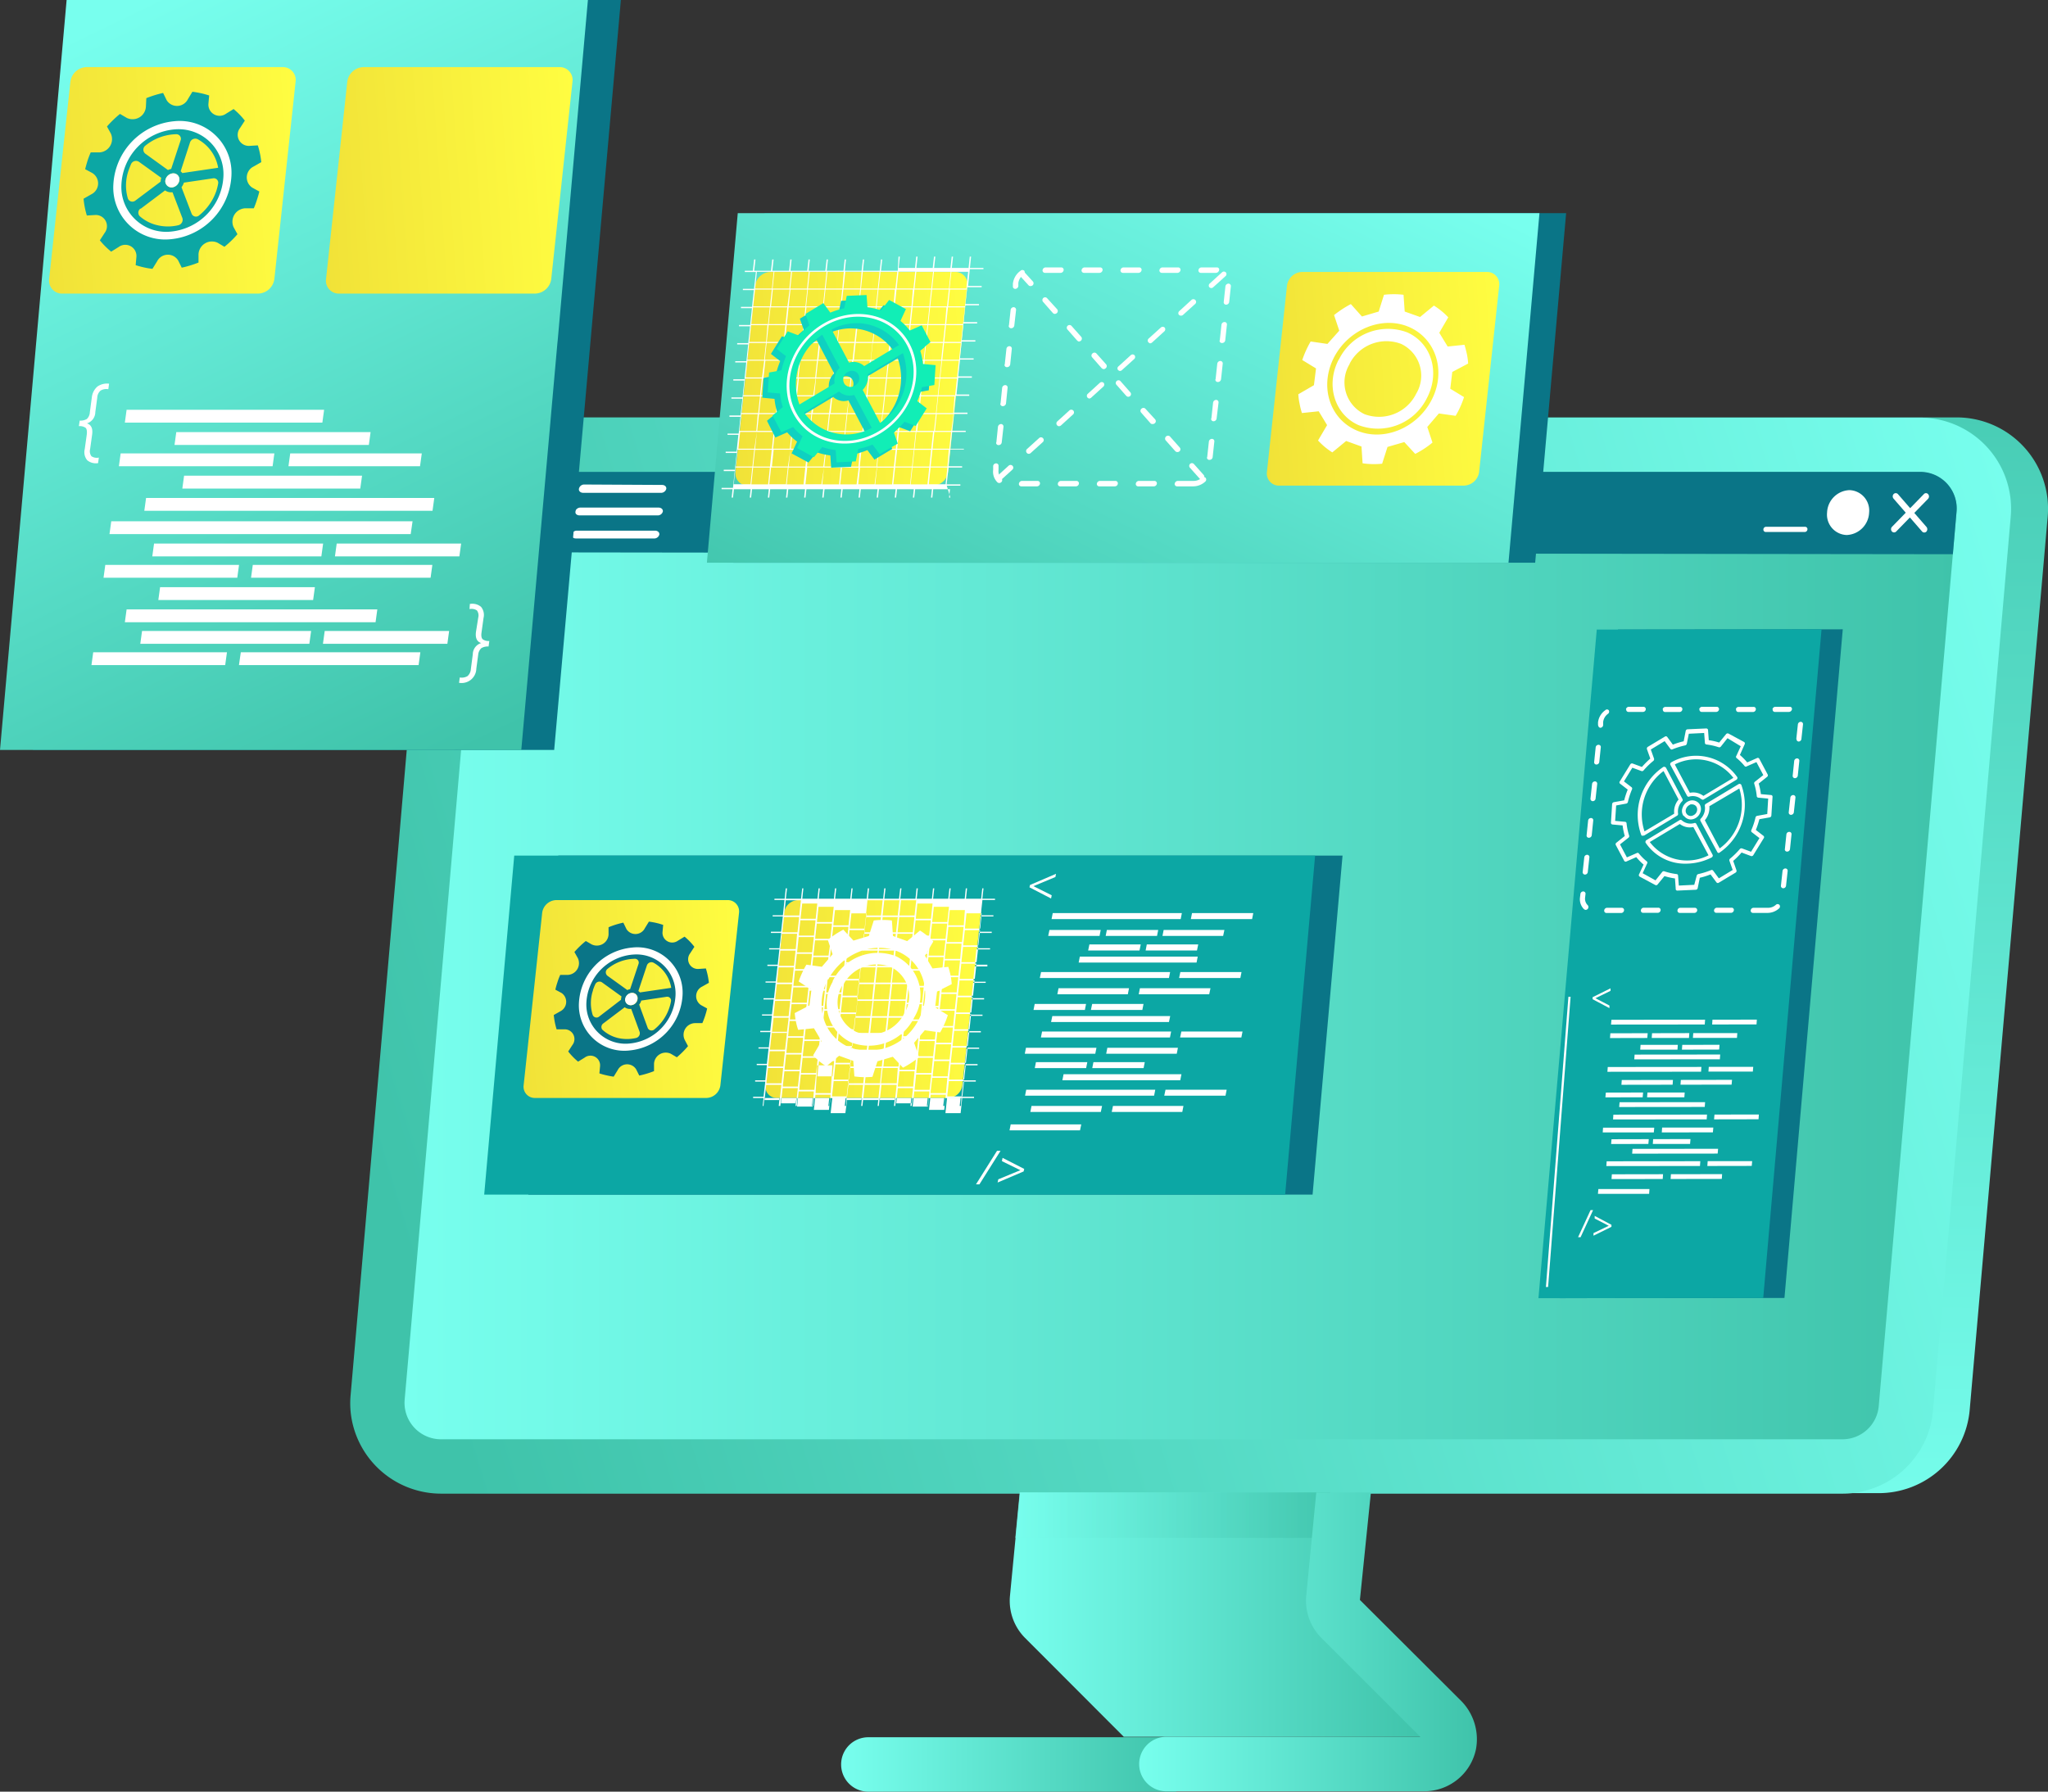 <svg xmlns="http://www.w3.org/2000/svg" xmlns:xlink="http://www.w3.org/1999/xlink" viewBox="0 0 244.09 213.59"><rect x="0" y="0" width="244.09" height="213.59" fill="#333333" stroke="none"/><defs><style>.cls-1{fill:url(#Neues_Verlaufsfeld_2);}.cls-2{fill:url(#Neues_Verlaufsfeld_2-2);}.cls-3{fill:url(#Neues_Verlaufsfeld_2-3);}.cls-4{fill:url(#Neues_Verlaufsfeld_2-4);}.cls-5{fill:url(#Neues_Verlaufsfeld_2-5);}.cls-6{opacity:0.72;fill:url(#Neues_Verlaufsfeld_2-6);}.cls-7{fill:url(#Neues_Verlaufsfeld_2-7);}.cls-8{fill:#0a7587;}.cls-9{fill:#fff;}.cls-10{fill:#0ca7a4;}.cls-11{fill:url(#ŃŚÁŻž_ŪŪŻť_ūŗšŤŚŪÚ_5);}.cls-12{fill:url(#ŃŚÁŻž_ŪŪŻť_ūŗšŤŚŪÚ_5-2);}.cls-13{fill:url(#Neues_Verlaufsfeld_2-8);}.cls-14{fill:url(#ŃŚÁŻž_ŪŪŻť_ūŗšŤŚŪÚ_5-3);}.cls-15{fill:url(#ŃŚÁŻž_ŪŪŻť_ūŗšŤŚŪÚ_5-4);}.cls-16{fill:url(#Neues_Verlaufsfeld_2-9);}.cls-17{fill:url(#ŃŚÁŻž_ŪŪŻť_ūŗšŤŚŪÚ_5-5);}.cls-18{fill:url(#ŃŚÁŻž_ŪŪŻť_ūŗšŤŚŪÚ_5-6);}.cls-19{fill:#0fd1c1;}.cls-20{fill:#11eeb6;}</style><linearGradient id="Neues_Verlaufsfeld_2" x1="144.61" y1="185.54" x2="145.74" y2="21.21" gradientUnits="userSpaceOnUse"><stop offset="0" stop-color="#78ffee"></stop><stop offset="1" stop-color="#3fc3aa"></stop></linearGradient><linearGradient id="Neues_Verlaufsfeld_2-2" x1="249.99" y1="80.55" x2="45.57" y2="142.95" xlink:href="#Neues_Verlaufsfeld_2"></linearGradient><linearGradient id="Neues_Verlaufsfeld_2-3" x1="48.19" y1="113.91" x2="233.21" y2="113.91" xlink:href="#Neues_Verlaufsfeld_2"></linearGradient><linearGradient id="Neues_Verlaufsfeld_2-4" x1="100.25" y1="210.34" x2="140.19" y2="210.34" xlink:href="#Neues_Verlaufsfeld_2"></linearGradient><linearGradient id="Neues_Verlaufsfeld_2-5" x1="120.31" y1="192.51" x2="169.8" y2="192.51" xlink:href="#Neues_Verlaufsfeld_2"></linearGradient><linearGradient id="Neues_Verlaufsfeld_2-6" x1="121.01" y1="180.63" x2="158.56" y2="180.63" xlink:href="#Neues_Verlaufsfeld_2"></linearGradient><linearGradient id="Neues_Verlaufsfeld_2-7" x1="135.6" y1="195.75" x2="176.04" y2="195.75" xlink:href="#Neues_Verlaufsfeld_2"></linearGradient><linearGradient id="&#x143;&#x15A;&#xC1;&#x17B;&#x17E;_&#x16A;&#x16A;&#x17B;&#x165;_&#x16B;&#x157;&#x161;&#x164;&#x15A;&#x16A;&#xDA;_5" x1="25.25" y1="119.1" x2="52.4" y2="119.1" gradientTransform="matrix(1, 0, 0.07, 1, 28.09, 0)" gradientUnits="userSpaceOnUse"><stop offset="0" stop-color="#f1e238"></stop><stop offset="1" stop-color="#fffd41"></stop></linearGradient><linearGradient id="&#x143;&#x15A;&#xC1;&#x17B;&#x17E;_&#x16A;&#x16A;&#x17B;&#x165;_&#x16B;&#x157;&#x161;&#x164;&#x15A;&#x16A;&#xDA;_5-2" x1="54.08" y1="119.1" x2="81.23" y2="119.1" xlink:href="#&#x143;&#x15A;&#xC1;&#x17B;&#x17E;_&#x16A;&#x16A;&#x17B;&#x165;_&#x16B;&#x157;&#x161;&#x164;&#x15A;&#x16A;&#xDA;_5"></linearGradient><linearGradient id="Neues_Verlaufsfeld_2-8" x1="14.18" y1="1.6" x2="56.53" y2="89.13" xlink:href="#Neues_Verlaufsfeld_2"></linearGradient><linearGradient id="&#x143;&#x15A;&#xC1;&#x17B;&#x17E;_&#x16A;&#x16A;&#x17B;&#x165;_&#x16B;&#x157;&#x161;&#x164;&#x15A;&#x16A;&#xDA;_5-3" x1="-24.58" y1="21.5" x2="6.49" y2="21.5" xlink:href="#&#x143;&#x15A;&#xC1;&#x17B;&#x17E;_&#x16A;&#x16A;&#x17B;&#x165;_&#x16B;&#x157;&#x161;&#x164;&#x15A;&#x16A;&#xDA;_5"></linearGradient><linearGradient id="&#x143;&#x15A;&#xC1;&#x17B;&#x17E;_&#x16A;&#x16A;&#x17B;&#x165;_&#x16B;&#x157;&#x161;&#x164;&#x15A;&#x16A;&#xDA;_5-4" x1="8.41" y1="21.5" x2="39.49" y2="21.5" xlink:href="#&#x143;&#x15A;&#xC1;&#x17B;&#x17E;_&#x16A;&#x16A;&#x17B;&#x165;_&#x16B;&#x157;&#x161;&#x164;&#x15A;&#x16A;&#xDA;_5"></linearGradient><linearGradient id="Neues_Verlaufsfeld_2-9" x1="150.43" y1="11.97" x2="113.72" y2="87.92" xlink:href="#Neues_Verlaufsfeld_2"></linearGradient><linearGradient id="&#x143;&#x15A;&#xC1;&#x17B;&#x17E;_&#x16A;&#x16A;&#x17B;&#x165;_&#x16B;&#x157;&#x161;&#x164;&#x15A;&#x16A;&#xDA;_5-5" x1="118.93" y1="45.15" x2="148.25" y2="45.15" xlink:href="#&#x143;&#x15A;&#xC1;&#x17B;&#x17E;_&#x16A;&#x16A;&#x17B;&#x165;_&#x16B;&#x157;&#x161;&#x164;&#x15A;&#x16A;&#xDA;_5"></linearGradient><linearGradient id="&#x143;&#x15A;&#xC1;&#x17B;&#x17E;_&#x16A;&#x16A;&#x17B;&#x165;_&#x16B;&#x157;&#x161;&#x164;&#x15A;&#x16A;&#xDA;_5-6" x1="55.58" y1="45.15" x2="84.89" y2="45.15" xlink:href="#&#x143;&#x15A;&#xC1;&#x17B;&#x17E;_&#x16A;&#x16A;&#x17B;&#x165;_&#x16B;&#x157;&#x161;&#x164;&#x15A;&#x16A;&#xDA;_5"></linearGradient></defs><g id="Ebene_2" data-name="Ebene 2"><g id="Ebene_2-2" data-name="Ebene 2"><path class="cls-1" d="M244.05,61.62,242.62,78l-2.79,32-5.08,58.16A10.88,10.88,0,0,1,223.91,178H56.71a10.89,10.89,0,0,1-10.56-11.82l9.3-106.48a10.87,10.87,0,0,1,10.84-9.94H233.21A10.89,10.89,0,0,1,244.05,61.62Z"></path><path class="cls-2" d="M239.65,61.57,235,115.24l-.75,8.6-.44,5-.74,8.6-2.69,30.74a10.73,10.73,0,0,1-1.64,4.85h0l-.31.45a10.81,10.81,0,0,1-8.85,4.58h-167a10.84,10.84,0,0,1-10.62-8.64,10.49,10.49,0,0,1-.17-3.13l4.91-56.35.15-1.79.45-5.11L50,71.77l1-12.08a10.86,10.86,0,0,1,10.81-9.9H229.13A10.86,10.86,0,0,1,239.65,61.57Z"></path><path class="cls-3" d="M233.19,61l-.44,5.07-8,92-.83,9.51a4.34,4.34,0,0,1-4.35,4h-167a4.35,4.35,0,0,1-4.34-4.73l.77-8.76,8-92.22.49-5.58a4.34,4.34,0,0,1,4.35-4h167A4.35,4.35,0,0,1,233.19,61Z"></path><path class="cls-4" d="M100.25,210.34a3.24,3.24,0,0,0,3.24,3.25h36.7V207.1h-36.7A3.24,3.24,0,0,0,100.25,210.34Z"></path><path class="cls-5" d="M158.56,177.92h-37l-1.19,12.35a6.28,6.28,0,0,0,1.81,5l11.76,11.78H169.8L158.09,193Z"></path><polygon class="cls-6" points="121.01 183.33 158.39 183.33 158.56 177.92 121.53 177.92 121.01 183.33"></polygon><path class="cls-7" d="M162.08,190.73l1.31-12.81h-6.51l-1.2,12.35a6.29,6.29,0,0,0,1.82,5l11.78,11.78H138.84a3.25,3.25,0,0,0,0,6.49h30.91a6.29,6.29,0,0,0,6.16-5,6.51,6.51,0,0,0-1.9-5.91Z"></path><path class="cls-8" d="M233.19,61l-.44,5.07L57,65.84l.49-5.59a4.33,4.33,0,0,1,4.35-4h167A4.35,4.35,0,0,1,233.19,61Z"></path><path class="cls-9" d="M226.2,58.9l3.4,3.91a.43.43,0,0,1,0,.56.35.35,0,0,1-.51,0l-3.4-3.92a.41.41,0,0,1,0-.55A.35.35,0,0,1,226.2,58.9Z"></path><path class="cls-9" d="M229.29,58.91a.33.33,0,0,1,.51,0,.41.41,0,0,1,0,.55L226,63.36a.35.35,0,0,1-.51,0,.41.41,0,0,1,0-.55Z"></path><path class="cls-9" d="M210.48,62.8h4.66a.28.28,0,0,1,.28.31.33.33,0,0,1-.31.31h-4.67a.28.28,0,0,1-.27-.31A.32.32,0,0,1,210.48,62.8Z"></path><path class="cls-9" d="M220.42,58.43a2.78,2.78,0,0,0-2.66,2.67,2.43,2.43,0,0,0,2.34,2.68,2.79,2.79,0,0,0,2.67-2.68A2.43,2.43,0,0,0,220.42,58.43Zm0,.61a2.14,2.14,0,0,0-2.06,2.06,1.88,1.88,0,0,0,1.82,2.07,2.15,2.15,0,0,0,2.06-2.07A1.87,1.87,0,0,0,220.38,59Z"></path><path class="cls-9" d="M68.78,63.26l9.29,0c.32,0,.55.21.51.47a.62.62,0,0,1-.65.46h-9.3c-.32,0-.55-.21-.51-.48A.66.66,0,0,1,68.78,63.26Z"></path><path class="cls-9" d="M69.22,60.51l9.27,0c.32,0,.55.21.51.47a.62.62,0,0,1-.65.46l-9.28,0c-.32,0-.55-.22-.51-.48A.65.65,0,0,1,69.22,60.51Z"></path><path class="cls-9" d="M69.66,57.76l9.25.05c.32,0,.54.21.5.47a.64.64,0,0,1-.65.47l-9.25,0c-.33,0-.56-.22-.51-.48A.64.64,0,0,1,69.66,57.76Z"></path><polygon class="cls-8" points="156.44 142.41 62.97 142.41 66.54 102 160.01 102 156.44 142.41"></polygon><polygon class="cls-10" points="153.17 142.41 57.71 142.41 61.29 102 156.74 102 153.17 142.41"></polygon><polygon class="cls-9" points="140.72 109.57 125.33 109.57 125.47 108.85 140.86 108.85 140.72 109.57"></polygon><polygon class="cls-9" points="131.05 111.57 124.93 111.57 125.08 110.86 131.19 110.86 131.05 111.57"></polygon><polygon class="cls-9" points="137.9 111.57 131.78 111.57 131.92 110.86 138.04 110.86 137.9 111.57"></polygon><polygon class="cls-9" points="135.81 113.31 129.69 113.31 129.84 112.59 135.96 112.59 135.81 113.31"></polygon><polygon class="cls-9" points="142.61 114.75 128.56 114.75 128.7 114.04 142.75 114.04 142.61 114.75"></polygon><polygon class="cls-9" points="142.66 113.31 136.54 113.31 136.68 112.59 142.81 112.59 142.66 113.31"></polygon><polygon class="cls-9" points="145.78 111.57 138.55 111.57 138.69 110.86 145.93 110.86 145.78 111.57"></polygon><polygon class="cls-9" points="149.23 109.57 141.93 109.57 142.07 108.85 149.37 108.85 149.23 109.57"></polygon><polygon class="cls-9" points="139.32 116.59 123.93 116.59 124.08 115.88 139.46 115.88 139.32 116.59"></polygon><polygon class="cls-9" points="134.42 118.53 126.02 118.53 126.16 117.81 134.56 117.81 134.42 118.53"></polygon><polygon class="cls-9" points="144.12 118.53 135.72 118.53 135.86 117.81 144.27 117.81 144.12 118.53"></polygon><polygon class="cls-9" points="147.83 116.59 140.53 116.59 140.68 115.88 147.97 115.88 147.83 116.59"></polygon><polygon class="cls-9" points="129.3 120.4 123.18 120.4 123.32 119.68 129.44 119.68 129.3 120.4"></polygon><polygon class="cls-9" points="139.32 121.84 125.27 121.84 125.42 121.13 139.47 121.13 139.32 121.84"></polygon><polygon class="cls-9" points="136.15 120.4 130.02 120.4 130.17 119.68 136.29 119.68 136.15 120.4"></polygon><polygon class="cls-9" points="139.44 123.68 124.06 123.68 124.2 122.97 139.58 122.97 139.44 123.68"></polygon><polygon class="cls-9" points="130.54 125.62 122.14 125.62 122.28 124.91 130.68 124.91 130.54 125.62"></polygon><polygon class="cls-9" points="140.25 125.62 131.84 125.62 131.98 124.91 140.39 124.91 140.25 125.62"></polygon><polygon class="cls-9" points="147.95 123.68 140.65 123.68 140.8 122.97 148.09 122.97 147.95 123.68"></polygon><polygon class="cls-9" points="129.45 127.33 123.33 127.33 123.47 126.62 129.59 126.62 129.45 127.33"></polygon><polygon class="cls-9" points="140.67 128.78 126.62 128.78 126.76 128.06 140.81 128.06 140.67 128.78"></polygon><polygon class="cls-9" points="136.3 127.33 130.18 127.33 130.32 126.62 136.44 126.62 136.3 127.33"></polygon><polygon class="cls-9" points="137.55 130.62 122.17 130.62 122.31 129.91 137.69 129.91 137.55 130.62"></polygon><polygon class="cls-9" points="131.2 132.56 122.8 132.56 122.94 131.84 131.35 131.84 131.2 132.56"></polygon><polygon class="cls-9" points="128.72 134.75 120.32 134.75 120.46 134.04 128.87 134.04 128.72 134.75"></polygon><polygon class="cls-9" points="140.91 132.56 132.5 132.56 132.65 131.84 141.05 131.84 140.91 132.56"></polygon><polygon class="cls-9" points="146.06 130.62 138.76 130.62 138.91 129.91 146.2 129.91 146.06 130.62"></polygon><path class="cls-9" d="M122.76,105.5l3.1-1.33-.07.38-2.62,1.09h0l2.18,1.09-.08.38-2.57-1.33Z"></path><path class="cls-9" d="M116.32,141.19l2.51-4h.42l-2.52,4Z"></path><path class="cls-9" d="M122,139.65l-3.1,1.32.08-.38,2.63-1.09h0l-2.2-1.08.08-.39,2.58,1.32Z"></path><path class="cls-11" d="M84.18,130.89H63.77a1.34,1.34,0,0,1-1.36-1.52l2.21-20.55a1.74,1.74,0,0,1,1.69-1.52H86.72a1.35,1.35,0,0,1,1.36,1.52l-2.22,20.55A1.73,1.73,0,0,1,84.18,130.89Z"></path><path class="cls-8" d="M66.78,120.56,66,121a8.78,8.78,0,0,0,.34,1.71l.88,0a1.16,1.16,0,0,1,1,1.87l-.5.77a8,8,0,0,0,1.18,1.21l.78-.48a1.15,1.15,0,0,1,1.84,1l-.08.88a7.39,7.39,0,0,0,.84.23,8.65,8.65,0,0,0,.86.16l.48-.78a1.26,1.26,0,0,1,2.2-.09l.37.74a10.81,10.81,0,0,0,1.76-.53l0-.88a1.4,1.4,0,0,1,2-1.19l.72.42A10.38,10.38,0,0,0,82,124.71l-.39-.74a1.39,1.39,0,0,1,1.22-2l.88,0q.18-.42.33-.87c.09-.29.18-.59.24-.88l-.73-.4a1.27,1.27,0,0,1,.14-2.21l.8-.45a8.81,8.81,0,0,0-.36-1.71l-.87.06a1.16,1.16,0,0,1-1-1.87l.5-.77a7.46,7.46,0,0,0-1.17-1.21l-.79.48a1.16,1.16,0,0,1-1.84-1l.08-.88a8.27,8.27,0,0,0-1.7-.39l-.48.78a1.26,1.26,0,0,1-2.2.1l-.37-.76a10,10,0,0,0-1.76.55l0,.87a1.4,1.4,0,0,1-2,1.18l-.71-.41a10.53,10.53,0,0,0-1.36,1.31l.41.73a1.4,1.4,0,0,1-1.23,2h-.87a7.06,7.06,0,0,0-.33.87,9,9,0,0,0-.25.89l.73.39A1.27,1.27,0,0,1,66.78,120.56Zm9.32-5.64-1,3a1,1,0,0,0-.33.11l-2.36-1.7a.52.52,0,0,1,0-.83,5.22,5.22,0,0,1,3.19-1.2A.46.46,0,0,1,76.1,114.92ZM76,119.05a.83.83,0,0,1-.76.78.66.66,0,0,1-.71-.67.85.85,0,0,1,.76-.79A.63.63,0,0,1,76,119.05Zm4-1.29-3.73.55-.1-.11s-.06,0-.08-.08l1-3a.57.57,0,0,1,.77-.37A4.19,4.19,0,0,1,80,117.76Zm-3.82,2a1.3,1.3,0,0,0,.25-.48l3-.45a.46.46,0,0,1,.54.55,5.37,5.37,0,0,1-.19.74A5.56,5.56,0,0,1,78,122.71a.5.5,0,0,1-.8-.16ZM71.91,122l2.54-1.92a1.13,1.13,0,0,0,.78.19l1,2.73a.58.58,0,0,1-.42.74,4.82,4.82,0,0,1-2.17,0,4.17,4.17,0,0,1-1.86-1A.52.52,0,0,1,71.91,122Zm-1.23-4c.08-.22.16-.44.26-.65a.55.55,0,0,1,.81-.24l2.33,1.68a1.32,1.32,0,0,0-.06.39l-2.6,2a.49.49,0,0,1-.79-.21A4.74,4.74,0,0,1,70.68,118.05Z"></path><path class="cls-9" d="M74.5,119.16a.66.66,0,0,0,.71.67.83.83,0,0,0,.76-.78.63.63,0,0,0-.71-.68A.85.85,0,0,0,74.5,119.16Z"></path><path class="cls-9" d="M75,125.23a5.41,5.41,0,0,1-6-5.67,7,7,0,0,1,6.35-6.6,5.41,5.41,0,0,1,6,5.68A7,7,0,0,1,75,125.23Zm.38-11.43a6.05,6.05,0,0,0-5.49,5.7,4.67,4.67,0,0,0,5.14,4.9,6.05,6.05,0,0,0,5.48-5.7A4.66,4.66,0,0,0,75.42,113.8Z"></path><path class="cls-12" d="M113,130.89H92.6a1.34,1.34,0,0,1-1.36-1.52l2.21-20.55a1.74,1.74,0,0,1,1.69-1.52h20.41a1.34,1.34,0,0,1,1.36,1.52l-2.21,20.55A1.74,1.74,0,0,1,113,130.89Z"></path><path class="cls-9" d="M114.59,130.9h1.5l0-.15H114.6l.2-1.81h1.5l0-.15h-1.5L115,127h1.51v-.15H115l.19-1.82h1.51v-.14h-1.5l.19-1.82h1.51v-.15h-1.5l.2-1.82h1.5l0-.14h-1.51l.2-1.82h1.5l0-.15h-1.51l.2-1.82h1.5l0-.14h-1.5l.19-1.82h1.51V115h-1.5l.19-1.82H118v-.14h-1.5l.19-1.82h1.51v-.15h-1.5l.2-1.82h1.5l0-.14h-1.51l.2-1.82h1.5l0-.15h-1.51l.14-1.24h-.15l-.13,1.24h-1.81l.13-1.24h-.15l-.13,1.24h-1.81l.14-1.24h-.15l-.14,1.24h-1.81l.14-1.24h-.15l-.13,1.24h-1.81l.13-1.24h-.15l-.13,1.24h-1.81l.14-1.24h-.15l-.14,1.24H105.4l.14-1.24h-.15l-.13,1.24h-1.81l.13-1.24h-.15l-.13,1.24h-1.81l.13-1.24h-.14l-.14,1.24H99.53l.14-1.24h-.15l-.13,1.24H97.58l.13-1.24h-.15l-.13,1.24H95.62l.13-1.24h-.14l-.14,1.24H93.66l.14-1.24h-.15l-.13,1.24H92.3v.15H93.5l-.19,1.82H92.09v.14h1.21l-.2,1.82H91.88l0,.15h1.22l-.2,1.82H91.67l0,.14h1.22l-.2,1.82H91.46l0,.15h1.21L92.46,117H91.24v.14h1.21L92.25,119H91v.15h1.21L92,120.93H90.82v.14H92l-.2,1.82H90.61l0,.15h1.22l-.2,1.82H90.4l0,.14H91.6l-.2,1.82H90.19l0,.15h1.21l-.19,1.82H90v.15h1.21L91,130.75H89.76v.15H91l-.1.94H91l.1-.94h1.81l-.1.94H93l.11-.94h1.81l-.11.94h.15l.1-.94h1.81l-.1.94h.15l.1-.94h1.81l-.1.94h.14l.11-.94h1.81l-.11.94h.15l.1-.94h1.81l-.1.94h.15l.1-.94h1.81l-.1.94h.14l.11-.94h1.81l-.11.94h.15l.1-.94h1.81l-.1.94h.15l.1-.94h1.81l-.1.94h.15l.1-.94h1.81l-.11.94h.15l.1-.94h1.81l-.1.94h.15ZM95.26,109.14H93.45l.2-1.82h1.81Zm-.21,2H93.24l.2-1.82h1.81Zm-.21,2H93l.19-1.82H95Zm-.21,2H92.82l.19-1.82h1.81Zm-.22,2h-1.8l.19-1.82h1.81Zm-.21,2H92.39l.2-1.82H94.4Zm-.21,2H92.18l.2-1.82h1.81Zm-.21,2H92l.2-1.82H94Zm-.21,2H91.76L92,123h1.81Zm-.21,2H91.55l.19-1.82h1.81Zm-.21,2H91.34l.19-1.82h1.81Zm-.22,2H91.12l.2-1.81h1.81Zm4.29-21.61H95.41l.2-1.82h1.8Zm-.21,2H95.2l.19-1.82H97.2Zm-.21,2H95l.19-1.82H97Zm-.22,2H94.77l.2-1.82h1.81Zm-.21,2H94.56l.2-1.82h1.81Zm-.21,2H94.35l.2-1.82h1.81Zm-.21,2H94.14l.2-1.82h1.8Zm-.21,2H93.93l.19-1.82h1.81Zm-.21,2H93.72l.19-1.82h1.81Zm-.22,2H93.5l.2-1.82h1.81Zm-.21,2H93.29l.2-1.82H95.3Zm-.21,2H93.08l.2-1.81h1.81Zm4.28-21.61h-1.8l.19-1.82h1.81Zm-.21,2H97.15l.2-1.82h1.81Zm-.21,2H96.94l.2-1.82H99Zm-.21,2H96.73l.2-1.82h1.81Zm-.21,2H96.52l.2-1.82h1.8Zm-.21,2H96.31l.19-1.82h1.81Zm-.21,2H96.1l.19-1.82H98.1Zm-.22,2H95.88l.2-1.82h1.81Zm-.21,2H95.67l.2-1.82h1.81Zm-.21,2H95.46l.2-1.82h1.81Zm-.21,2H95.25l.2-1.82h1.8Zm-.21,2H95l.19-1.81H97Zm4.28-21.61H99.32l.2-1.82h1.81Zm-.21,2H99.11l.2-1.82h1.81Zm-.21,2H98.9l.2-1.82h1.8Zm-.21,2H98.69l.19-1.82h1.81Zm-.22,2h-1.8l.19-1.82h1.81Zm-.21,2H98.26l.2-1.82h1.81Zm-.21,2H98.05l.2-1.82h1.81Zm-.21,2H97.84l.2-1.82h1.81Zm-.21,2H97.63l.2-1.82h1.8Zm-.21,2H97.42l.19-1.82h1.81Zm-.22,2h-1.8L97.4,127h1.81Zm-.21,2H97l.19-1.81H99Zm4.29-21.61h-1.81l.2-1.82h1.8Zm-.21,2h-1.81l.19-1.82h1.81Zm-.22,2h-1.8l.19-1.82h1.81Zm-.21,2h-1.81l.2-1.82h1.81Zm-.21,2h-1.81l.2-1.82h1.81Zm-.21,2h-1.81l.2-1.82h1.81Zm-.21,2H100l.2-1.82H102Zm-.21,2H99.8l.19-1.82h1.81Zm-.21,2H99.59l.19-1.82h1.81Zm-.22,2h-1.8l.19-1.82h1.81Zm-.21,2H99.16l.2-1.82h1.81Zm-.21,2H99l.2-1.81H101ZM105,109.14h-1.8l.19-1.82h1.81Zm-.21,2H103l.2-1.82H105Zm-.21,2h-1.81l.2-1.82h1.81Zm-.21,2H102.6l.2-1.82h1.81Zm-.21,2h-1.81l.19-1.82h1.82Zm-.21,2h-1.81l.19-1.82h1.81Zm-.21,2H102l.19-1.82H104Zm-.22,2h-1.81l.2-1.82h1.81Zm-.21,2h-1.81l.2-1.82h1.81Zm-.21,2h-1.81l.2-1.82h1.81Zm-.21,2h-1.81l.2-1.82h1.8Zm-.21,2h-1.81l.19-1.81h1.81ZM107,109.14h-1.81l.2-1.82h1.81Zm-.21,2H105l.2-1.82H107Zm-.21,2h-1.81l.2-1.82h1.8Zm-.21,2h-1.81l.19-1.82h1.81Zm-.21,2h-1.81l.19-1.82h1.81Zm-.22,2h-1.81l.2-1.82h1.81Zm-.21,2h-1.81l.2-1.82h1.81Zm-.21,2h-1.81l.2-1.82h1.81Zm-.21,2H103.5l.2-1.82h1.8Zm-.21,2h-1.81l.19-1.82h1.81Zm-.21,2h-1.81l.19-1.82h1.81Zm-.22,2h-1.8l.19-1.81h1.81ZM109,109.14h-1.81l.2-1.82h1.81Zm-.21,2h-1.81l.19-1.82h1.81Zm-.21,2h-1.81l.19-1.82h1.81Zm-.22,2h-1.8l.19-1.82h1.81Zm-.21,2H106.3l.2-1.82h1.81Zm-.21,2h-1.81l.2-1.82h1.81Zm-.21,2h-1.81l.2-1.82h1.81Zm-.21,2h-1.81l.19-1.82h1.81Zm-.21,2h-1.81l.19-1.82h1.81Zm-.22,2h-1.8l.19-1.82h1.81Zm-.21,2H105l.2-1.82H107Zm-.21,2h-1.81l.2-1.81h1.81Zm4.29-21.61h-1.81l.19-1.82h1.81Zm-.22,2h-1.81l.2-1.82h1.81Zm-.21,2h-1.81l.2-1.82h1.81Zm-.21,2h-1.81l.2-1.82h1.81Zm-.21,2h-1.81l.2-1.82h1.8Zm-.21,2h-1.81l.19-1.82h1.81Zm-.21,2h-1.81l.19-1.82h1.81Zm-.22,2h-1.81l.2-1.82h1.81Zm-.21,2h-1.81l.2-1.82h1.81Zm-.21,2H107.2l.2-1.82h1.81Zm-.21,2H107l.2-1.82H109Zm-.21,2h-1.81l.19-1.81h1.81Zm4.28-21.61h-1.81l.2-1.82h1.81Zm-.21,2h-1.81l.2-1.82h1.81Zm-.21,2h-1.81l.19-1.82h1.82Zm-.21,2h-1.81l.19-1.82h1.81Zm-.21,2h-1.81l.19-1.82h1.81Zm-.22,2H110l.2-1.82H112Zm-.21,2h-1.81l.2-1.82h1.81Zm-.21,2h-1.81l.2-1.82h1.81Zm-.21,2h-1.81l.2-1.82h1.81Zm-.21,2h-1.81l.19-1.82h1.81Zm-.21,2H109l.19-1.82H111Zm-.22,2h-1.8l.19-1.81h1.81Zm4.29-21.61H113l.2-1.82H115Zm-.21,2h-1.81l.19-1.82h1.81Zm-.21,2H112.6l.19-1.82h1.81Zm-.22,2h-1.81l.2-1.82h1.81Zm-.21,2h-1.81l.2-1.82h1.81Zm-.21,2H112l.2-1.82H114Zm-.21,2h-1.81l.2-1.82h1.8Zm-.21,2h-1.81l.19-1.82h1.81Zm-.21,2h-1.81l.19-1.82h1.81Zm-.22,2h-1.8l.19-1.82h1.81Zm-.21,2H110.9l.2-1.82h1.81Zm-.21,2h-1.81l.2-1.81h1.81Zm4.29-21.61H115l.19-1.82H117Zm-.22,2h-1.81l.2-1.82h1.81Zm-.21,2h-1.81l.2-1.82h1.81Zm-.21,2h-1.81l.2-1.82h1.81Zm-.21,2h-1.81l.2-1.82h1.8Zm-.21,2h-1.81l.19-1.82h1.81Zm-.21,2h-1.81l.19-1.82h1.81Zm-.22,2h-1.8l.19-1.82h1.81Zm-.21,2h-1.81l.2-1.82h1.81Zm-.21,2h-1.81l.2-1.82h1.81Zm-.21,2h-1.81l.2-1.82h1.81Zm-.21,2h-1.81l.19-1.81h1.81Z"></path><path class="cls-9" d="M94.72,120.77a9.27,9.27,0,0,0,.14,1,7.08,7.08,0,0,0,.27,1l1.88-.19.9,1.53-1,1.7a7.92,7.92,0,0,0,1.57,1.31l1.53-1.26,1.69.61.13,1.85a9.07,9.07,0,0,0,2.15.05l.6-1.85,1.83-.54,1.21,1.3a10.82,10.82,0,0,0,1.91-1.25l-.58-1.72,1.27-1.49,1.83.26a10.54,10.54,0,0,0,.92-2.06l-1.52-.94.23-1.87,1.75-.89a8.45,8.45,0,0,0-.13-1,8.65,8.65,0,0,0-.28-1.06l-1.88.19-.9-1.52,1-1.7a8.22,8.22,0,0,0-1.59-1.3l-1.53,1.26-1.69-.61-.13-1.85a9.71,9.71,0,0,0-2.16,0l-.59,1.85-1.83.55-1.21-1.3a11.32,11.32,0,0,0-1.85,1.21l.57,1.72-1.28,1.49L96.11,115a11.08,11.08,0,0,0-.92,2l1.52,1-.24,1.86Zm4-4c1.65-3.13,5.4-4.61,8.37-3.31s4.06,4.92,2.42,8.06a6.69,6.69,0,0,1-8.36,3.3C98.13,123.47,97.05,119.85,98.68,116.72Zm.54.24a5.12,5.12,0,0,0,2.18,7.26,6,6,0,0,0,7.53-3,5.12,5.12,0,0,0-2.17-7.27A6,6,0,0,0,99.22,117Zm1.18.51a4.55,4.55,0,0,1,5.71-2.25,3.88,3.88,0,0,1,1.66,5.49,4.58,4.58,0,0,1-5.72,2.27A3.88,3.88,0,0,1,100.4,117.47Z"></path><polygon class="cls-8" points="66.05 89.4 3.92 89.4 11.87 0 74 0 66.05 89.4"></polygon><polygon class="cls-13" points="70.07 0 66.47 40.57 66.42 41.05 65.68 49.37 65.6 50.31 62.13 89.4 0 89.4 7.94 0 70.07 0"></polygon><polygon class="cls-9" points="38.42 50.38 14.88 50.38 15.09 48.85 38.63 48.85 38.42 50.38"></polygon><polygon class="cls-9" points="43.96 53.04 20.8 53.04 21.01 51.51 44.17 51.51 43.96 53.04"></polygon><polygon class="cls-9" points="32.49 55.58 14.17 55.58 14.38 54.05 32.7 54.05 32.49 55.58"></polygon><polygon class="cls-9" points="50.06 55.58 34.38 55.58 34.59 54.05 50.27 54.05 50.06 55.58"></polygon><polygon class="cls-9" points="42.94 58.24 21.73 58.24 21.94 56.71 43.15 56.71 42.94 58.24"></polygon><polygon class="cls-9" points="51.55 60.89 17.2 60.89 17.41 59.36 51.76 59.36 51.55 60.89"></polygon><polygon class="cls-9" points="48.95 63.67 13.05 63.67 13.26 62.14 49.17 62.14 48.95 63.67"></polygon><polygon class="cls-9" points="38.3 66.33 18.15 66.33 18.36 64.8 38.51 64.8 38.3 66.33"></polygon><polygon class="cls-9" points="54.75 66.33 39.92 66.33 40.13 64.8 54.96 64.8 54.75 66.33"></polygon><polygon class="cls-9" points="28.28 68.87 12.34 68.87 12.55 67.34 28.49 67.34 28.28 68.87"></polygon><polygon class="cls-9" points="51.32 68.87 29.92 68.87 30.13 67.34 51.53 67.34 51.32 68.87"></polygon><polygon class="cls-9" points="36.87 76.75 16.72 76.75 16.93 75.22 37.08 75.22 36.87 76.75"></polygon><polygon class="cls-9" points="53.32 76.75 38.49 76.75 38.7 75.22 53.53 75.22 53.32 76.75"></polygon><polygon class="cls-9" points="26.84 79.29 10.9 79.29 11.11 77.76 27.05 77.76 26.84 79.29"></polygon><polygon class="cls-9" points="49.89 79.29 28.48 79.29 28.7 77.76 50.1 77.76 49.89 79.29"></polygon><polygon class="cls-9" points="37.32 71.53 18.87 71.53 19.08 70 37.53 70 37.32 71.53"></polygon><polygon class="cls-9" points="44.76 74.18 14.88 74.18 15.09 72.65 44.97 72.65 44.76 74.18"></polygon><path class="cls-9" d="M54.71,81.42l.09-.66a1.33,1.33,0,0,0,.92-.16,1.22,1.22,0,0,0,.4-.85L56.35,78a1.41,1.41,0,0,1,1-1.34c-.51-.16-.72-.61-.62-1.34L57,73.62a1,1,0,0,0-.16-.85,1.16,1.16,0,0,0-.88-.16L56,72a1.62,1.62,0,0,1,1.33.34,1.52,1.52,0,0,1,.3,1.33l-.24,1.73c-.06.41,0,.68.14.81a1.19,1.19,0,0,0,.79.2l-.09.66a1.51,1.51,0,0,0-.85.19A1.19,1.19,0,0,0,57,78l-.23,1.72a1.75,1.75,0,0,1-2.09,1.67Z"></path><path class="cls-9" d="M10.4,54.87a1.49,1.49,0,0,1-.3-1.33l.24-1.73c.05-.41,0-.68-.14-.81a1.23,1.23,0,0,0-.8-.2l.1-.66a1.51,1.51,0,0,0,.85-.19,1.19,1.19,0,0,0,.36-.82l.23-1.72a2,2,0,0,1,.67-1.33A2,2,0,0,1,13,45.74l-.09.66a1.32,1.32,0,0,0-.92.16,1.18,1.18,0,0,0-.4.85l-.23,1.72a1.41,1.41,0,0,1-1,1.34c.51.16.72.61.62,1.34l-.24,1.73a1,1,0,0,0,.16.85,1.16,1.16,0,0,0,.88.16l-.09.66A1.62,1.62,0,0,1,10.4,54.87Z"></path><path class="cls-14" d="M30.77,35H7.42a1.54,1.54,0,0,1-1.56-1.74L8.39,9.74A2,2,0,0,1,10.32,8H33.68a1.53,1.53,0,0,1,1.55,1.74L32.7,33.26A2,2,0,0,1,30.77,35Z"></path><path class="cls-10" d="M10.87,23.17l-.91.52a9.86,9.86,0,0,0,.39,2l1-.06a1.33,1.33,0,0,1,1.12,2.14l-.57.88A9.28,9.28,0,0,0,13.25,30l.9-.56a1.33,1.33,0,0,1,2.11,1.17l-.09,1q.46.15,1,.27c.32.07.65.13,1,.17l.55-.89a1.44,1.44,0,0,1,2.52-.1l.42.85a13,13,0,0,0,2-.61l0-1a1.6,1.6,0,0,1,2.28-1.36l.81.48a11.6,11.6,0,0,0,1.55-1.5l-.46-.84a1.6,1.6,0,0,1,1.41-2.25l1,0a9.84,9.84,0,0,0,.37-1c.11-.33.21-.67.29-1l-.84-.46a1.45,1.45,0,0,1,.16-2.52l.91-.52a9.89,9.89,0,0,0-.41-2l-1,.06a1.32,1.32,0,0,1-1.12-2.13l.57-.88A8.47,8.47,0,0,0,27.84,13l-.89.55a1.33,1.33,0,0,1-2.11-1.17l.09-1c-.32-.1-.63-.19-1-.27s-.66-.13-1-.17l-.54.89a1.45,1.45,0,0,1-2.53.11l-.42-.86a13.31,13.31,0,0,0-2,.62l-.05,1a1.59,1.59,0,0,1-2.27,1.36l-.82-.48a12.94,12.94,0,0,0-1.55,1.5l.46.84a1.59,1.59,0,0,1-1.4,2.25l-1,0c-.14.33-.27.65-.38,1s-.2.68-.28,1l.84.45A1.45,1.45,0,0,1,10.87,23.17Zm10.66-6.45L20.4,20.14a1.43,1.43,0,0,0-.38.13l-2.7-1.95a.6.6,0,0,1,0-.95A6,6,0,0,1,21,16,.54.54,0,0,1,21.53,16.72Zm-.15,4.72a1,1,0,0,1-.87.9.75.75,0,0,1-.81-.77,1,1,0,0,1,.87-.9A.72.72,0,0,1,21.38,21.44ZM26,20l-4.27.63-.11-.13-.09-.08L22.64,17a.66.66,0,0,1,.89-.42A4.78,4.78,0,0,1,26,20Zm-4.37,2.32a1.81,1.81,0,0,0,.29-.55l3.46-.51a.53.53,0,0,1,.62.63,7,7,0,0,1-.21.85,6.39,6.39,0,0,1-2.05,2.93.56.56,0,0,1-.9-.19Zm-4.87,2.57,2.91-2.19a1.3,1.3,0,0,0,.89.22L21.74,26a.67.67,0,0,1-.49.85,5.33,5.33,0,0,1-2.48,0,4.76,4.76,0,0,1-2.13-1.09A.61.61,0,0,1,16.74,24.86ZM15.33,20.3c.09-.26.19-.5.29-.74a.64.64,0,0,1,.93-.28l2.67,1.92a1.41,1.41,0,0,0-.07.45l-3,2.25a.57.57,0,0,1-.91-.24A5.45,5.45,0,0,1,15.33,20.3Z"></path><path class="cls-9" d="M19.7,21.57a.75.75,0,0,0,.81.77,1,1,0,0,0,.87-.9.72.72,0,0,0-.81-.77A1,1,0,0,0,19.7,21.57Z"></path><path class="cls-9" d="M20.32,28.52A6.19,6.19,0,0,1,13.51,22a8,8,0,0,1,7.27-7.55A6.18,6.18,0,0,1,27.58,21,8,8,0,0,1,20.32,28.52Zm.43-13.09A6.93,6.93,0,0,0,14.47,22a5.35,5.35,0,0,0,5.88,5.61A6.94,6.94,0,0,0,26.63,21,5.35,5.35,0,0,0,20.75,15.43Z"></path><path class="cls-15" d="M63.77,35H40.41a1.53,1.53,0,0,1-1.55-1.74L41.39,9.74A2,2,0,0,1,43.32,8H66.68a1.53,1.53,0,0,1,1.55,1.74L65.7,33.26A2,2,0,0,1,63.77,35Z"></path><polygon class="cls-8" points="182.97 67.08 87.43 67.08 91.12 25.41 186.66 25.41 182.97 67.08"></polygon><polygon class="cls-16" points="179.79 67.08 84.25 67.08 87.93 25.41 183.48 25.41 179.79 67.08"></polygon><path class="cls-17" d="M174.49,57.89h-22A1.44,1.44,0,0,1,151,56.25l2.39-22.19a1.87,1.87,0,0,1,1.82-1.64h22a1.45,1.45,0,0,1,1.47,1.64l-2.39,22.19A1.88,1.88,0,0,1,174.49,57.89Z"></path><path class="cls-9" d="M154.74,47a7.17,7.17,0,0,0,.15,1.12,8.34,8.34,0,0,0,.28,1.12l2-.21,1,1.65-1.08,1.83a8.28,8.28,0,0,0,1.7,1.42l1.65-1.36,1.83.66.13,2a9.52,9.52,0,0,0,2.33.05l.64-2,2-.58,1.3,1.41a11.09,11.09,0,0,0,2.06-1.35l-.62-1.86,1.38-1.61,2,.28a10.87,10.87,0,0,0,1-2.23l-1.64-1,.24-2,1.89-1a7.92,7.92,0,0,0-.14-1.09c-.09-.39-.18-.78-.3-1.15l-2,.21-1-1.64,1.07-1.84a8.51,8.51,0,0,0-1.71-1.4l-1.65,1.36-1.83-.65-.14-2a10.06,10.06,0,0,0-2.33,0l-.63,2-2,.59L161,36.25a13,13,0,0,0-2,1.31l.62,1.86L158.21,41l-2-.29a11.82,11.82,0,0,0-1,2.21l1.64,1-.25,2ZM159,42.59c1.77-3.38,5.82-5,9-3.58s4.39,5.31,2.61,8.7-5.81,5-9,3.57S157.25,46,159,42.59Zm.57.25c-1.6,3-.54,6.57,2.35,7.84a6.51,6.51,0,0,0,8.14-3.21c1.61-3.06.56-6.57-2.35-7.85A6.5,6.5,0,0,0,159.59,42.84Zm1.27.55A4.92,4.92,0,0,1,167,41a4.18,4.18,0,0,1,1.79,5.93,4.93,4.93,0,0,1-6.17,2.44A4.2,4.2,0,0,1,160.86,43.39Z"></path><path class="cls-18" d="M111.13,57.89h-22a1.45,1.45,0,0,1-1.47-1.64L90,34.06a1.88,1.88,0,0,1,1.83-1.64h22a1.44,1.44,0,0,1,1.47,1.64L113,56.25A1.87,1.87,0,0,1,111.13,57.89Z"></path><path class="cls-9" d="M112.84,57.9h1.62l0-.16h-1.63l.22-2h1.62l0-.16h-1.63l.21-2h1.63V53.5h-1.62l.21-2h1.63v-.15h-1.62l.21-2h1.62l0-.16h-1.62l.21-2h1.62l0-.16H114l.21-2h1.62l0-.16h-1.63l.22-2h1.62l0-.15h-1.63l.21-2h1.63l0-.16h-1.63l.21-2h1.63v-.16h-1.62l.21-2h1.63v-.16h-1.62l.21-2H117l0-.15h-1.62l.21-2h1.62l0-.15H115.6l.14-1.35h-.16l-.14,1.35h-2l.15-1.35h-.16l-.15,1.35h-1.95l.15-1.35h-.16l-.15,1.35h-1.95l.14-1.35h-.16l-.14,1.35h-1.95l.14-1.35h-.16L107,32.28h-2l.15-1.35H105l-.15,1.35h-2l.14-1.35h-.15l-.15,1.35h-2l.14-1.35h-.16l-.14,1.35h-2l.15-1.35h-.16l-.15,1.35h-2l.15-1.35h-.16l-.15,1.35h-2l.14-1.35h-.16l-.14,1.35h-2l.15-1.35h-.16l-.15,1.35h-2l.15-1.35h-.16l-.15,1.35H88.77l0,.15h1.32l-.22,2H88.54v.15h1.31l-.22,2H88.31v.16h1.31l-.21,2H88.08v.16h1.31l-.21,2H87.86l0,.16h1.31l-.21,2H87.63l0,.15h1.31l-.21,2H87.4l0,.16h1.31l-.21,2H87.17v.16h1.31l-.22,2H86.94v.16h1.31l-.21,2H86.71v.15H88l-.21,2H86.49l0,.16h1.31l-.21,2H86.26l0,.16h1.31l-.21,2H86l0,.16h1.31l-.11,1h.16l.11-1h2l-.11,1h.16l.11-1h2l-.11,1h.16l.11-1h2l-.11,1h.16l.11-1h2l-.11,1h.16l.11-1h2l-.11,1h.16l.11-1h2l-.11,1h.16l.11-1h2l-.11,1h.16l.11-1h2l-.11,1h.16l.11-1h2l-.11,1h.16l.11-1h2l-.11,1h.16l.11-1h2l-.11,1h.16l.1-1h2l-.11,1h.16ZM92,34.4H90l.21-2h2Zm-.23,2.12h-2l.22-2h2Zm-.23,2.12h-2l.21-2h2Zm-.23,2.12h-2l.21-2h1.95Zm-.23,2.13h-2l.21-2h2ZM90.82,45H88.87l.21-2h2Zm-.23,2.12h-2l.21-2h2Zm-.22,2.12h-2l.21-2h2Zm-.23,2.13h-2l.22-2h1.95Zm-.23,2.12H88l.21-2h2Zm-.23,2.12h-2l.21-2h2Zm-.23,2.12h-2l.21-2h2ZM94.08,34.4h-2l.21-2h2Zm-.23,2.12H91.9l.21-2h2Zm-.23,2.12h-2l.21-2h2Zm-.23,2.12h-2l.21-2h2Zm-.23,2.13h-2l.21-2h2ZM92.94,45H91l.22-2h2Zm-.23,2.12h-2l.22-2h2Zm-.23,2.12h-2l.21-2h2Zm-.23,2.13h-2l.21-2h1.95ZM92,53.5h-2l.21-2h2Zm-.23,2.12h-2l.21-2h2Zm-.22,2.12h-2l.21-2h2ZM96.19,34.4h-2l.21-2h2ZM96,36.52H94l.21-2h2Zm-.22,2.12h-2l.21-2h2Zm-.23,2.12h-2l.21-2h2Zm-.23,2.13h-2l.22-2h1.95ZM95.05,45h-2l.21-2h2Zm-.23,2.12H92.87l.21-2h2Zm-.23,2.12h-2l.21-2h2Zm-.23,2.13h-2l.21-2h2Zm-.22,2.12h-2l.21-2h2Zm-.23,2.12H92l.21-2h2Zm-.23,2.12h-2l.22-2h2ZM98.3,34.4h-2l.21-2h2Zm-.22,2.12h-2l.21-2h2Zm-.23,2.12H95.9l.21-2h2Zm-.23,2.12h-2l.21-2h2Zm-.23,2.13h-2l.21-2H97.6ZM97.16,45h-2l.21-2h2Zm-.23,2.12H95l.21-2h2Zm-.23,2.12h-2l.21-2h2Zm-.22,2.13h-2l.22-2h2Zm-.23,2.12h-2l.21-2h1.95ZM96,55.62h-2l.21-2h2Zm-.23,2.12h-2l.21-2h2Zm4.63-23.34h-2l.22-2h1.95Zm-.23,2.12h-2l.21-2h2ZM100,38.64H98l.21-2h2Zm-.23,2.12h-2l.21-2h2Zm-.23,2.13h-2l.21-2h2ZM99.28,45h-2l.21-2h2Zm-.23,2.12h-2l.21-2h2Zm-.23,2.12H96.87l.21-2h2Zm-.23,2.13h-2l.21-2h2Zm-.23,2.12h-2l.21-2h1.95Zm-.23,2.12H96.18l.21-2h2Zm-.23,2.12H96l.21-2h2Zm4.63-23.34h-2l.21-2h1.95Zm-.23,2.12h-2l.21-2h2Zm-.23,2.12h-1.95l.21-2h2Zm-.22,2.12h-2l.21-2h2Zm-.23,2.13h-2l.21-2h2ZM101.39,45h-2l.22-2h1.95Zm-.23,2.12h-2l.21-2h2Zm-.23,2.12H99l.21-2h2Zm-.23,2.13h-2l.21-2h2Zm-.23,2.12h-2l.21-2h2Zm-.22,2.12h-2l.21-2h2ZM100,57.74h-2l.21-2h2Zm4.62-23.34h-2l.21-2h2Zm-.22,2.12h-2l.21-2h2Zm-.23,2.12h-2l.22-2h2ZM104,40.76h-2l.22-2h2Zm-.23,2.13h-2l.21-2h2ZM103.5,45h-2l.21-2h1.95Zm-.23,2.12h-2l.21-2h2ZM103,49.25h-2l.21-2h2Zm-.22,2.13h-2l.21-2h2Zm-.23,2.12h-2l.22-2h2Zm-.23,2.12h-2l.21-2h1.95Zm-.23,2.12h-1.95l.21-2h2Zm4.63-23.34h-2l.22-2h2Zm-.23,2.12h-2l.21-2h1.95Zm-.23,2.12h-2l.21-2h2Zm-.23,2.12h-1.95l.21-2h2Zm-.23,2.13h-2l.21-2h2ZM105.62,45h-2l.21-2h2Zm-.23,2.12h-2l.21-2h2Zm-.23,2.12h-2l.22-2h2Zm-.23,2.13h-2l.21-2h2Zm-.23,2.12h-2l.21-2h2Zm-.23,2.12h-2l.21-2h2Zm-.23,2.12h-1.95l.21-2h2Zm4.63-23.34h-2l.21-2h2Zm-.23,2.12h-2l.21-2h1.95Zm-.23,2.12h-2l.21-2h2Zm-.23,2.12h-2l.21-2h2ZM108,42.89h-2l.21-2h2ZM107.73,45h-2l.22-2h2Zm-.23,2.12h-2l.22-2h1.95Zm-.23,2.12h-2l.21-2h2ZM107,51.38h-2l.21-2h2Zm-.23,2.12h-2l.21-2h2Zm-.23,2.12h-2l.21-2h2Zm-.22,2.12h-2l.21-2h2ZM111,34.4h-2l.21-2h2Zm-.23,2.12h-2l.21-2h2Zm-.22,2.12h-2l.21-2h2Zm-.23,2.12h-2l.21-2h2Zm-.23,2.13h-2l.22-2h2ZM109.84,45h-2l.21-2h2Zm-.23,2.12h-2l.21-2h1.95Zm-.23,2.12h-1.95l.21-2h2Zm-.22,2.13h-2l.21-2h2Zm-.23,2.12h-2l.21-2h2Zm-.23,2.12h-2l.22-2h2Zm-.23,2.12h-2l.21-2h2ZM113.1,34.4h-2l.21-2h2Zm-.23,2.12h-2l.22-2h2Zm-.23,2.12h-2l.21-2h1.95Zm-.23,2.12h-2l.21-2h2Zm-.23,2.13h-2l.21-2h2ZM112,45h-2l.21-2h2Zm-.23,2.12h-2l.21-2h2Zm-.22,2.12h-2l.21-2h2Zm-.23,2.13h-2l.22-2h2ZM111,53.5h-2l.21-2h2Zm-.23,2.12h-2l.21-2h2Zm-.23,2.12h-2l.21-2h2Zm4.63-23.34h-2l.22-2h2ZM115,36.52h-2l.21-2h2Zm-.23,2.12h-2l.21-2H115Zm-.23,2.12h-2l.21-2h2Zm-.23,2.13h-2l.21-2h2ZM114.07,45h-2l.21-2h2Zm-.23,2.12h-2l.21-2h2Zm-.23,2.12h-2l.21-2h1.95Zm-.23,2.13h-1.95l.21-2h2Zm-.23,2.12h-2l.21-2h2Zm-.23,2.12h-2l.21-2h1.95Zm-.22,2.12h-2l.21-2h2Z"></path><path class="cls-9" d="M121.44,57.66a.38.38,0,0,1,.36-.33h1.86a.29.29,0,0,1,.29.33.37.37,0,0,1-.36.32h-1.86A.28.28,0,0,1,121.44,57.66Zm4.64,0a.38.38,0,0,1,.36-.33h1.86a.29.29,0,0,1,.29.33.37.37,0,0,1-.36.32h-1.86A.28.28,0,0,1,126.08,57.66Zm4.65,0a.38.38,0,0,1,.36-.33h1.85a.29.29,0,0,1,.29.33.36.36,0,0,1-.35.32H131A.28.28,0,0,1,130.73,57.66Zm4.64,0a.38.38,0,0,1,.36-.33h1.86a.29.29,0,0,1,.29.33.37.37,0,0,1-.36.32h-1.86A.28.28,0,0,1,135.37,57.66Zm4.64,0a.38.38,0,0,1,.36-.33h1.86a1.44,1.44,0,0,0,1-.37.33.33,0,0,1,.46,0,.33.33,0,0,1-.05.46,2.14,2.14,0,0,1-1.44.56H140.3A.29.29,0,0,1,140,57.66Zm-21.13-.16a1.77,1.77,0,0,1-.51-1.49l0-.45a.35.35,0,0,1,.35-.32.28.28,0,0,1,.29.32l0,.45a1.19,1.19,0,0,0,.34,1,.32.32,0,0,1,0,.46.36.36,0,0,1-.25.11A.32.32,0,0,1,118.88,57.5Zm25-3,.2-1.86a.37.37,0,0,1,.36-.32.28.28,0,0,1,.29.32l-.2,1.86a.37.37,0,0,1-.36.32A.28.28,0,0,1,143.85,54.54Zm-25.13-1.76.19-1.86a.39.39,0,0,1,.37-.33.3.3,0,0,1,.29.33l-.21,1.86a.36.36,0,0,1-.36.32A.28.28,0,0,1,118.72,52.78Zm25.63-2.88.2-1.86a.38.38,0,0,1,.36-.33.29.29,0,0,1,.29.33L145,49.9a.37.37,0,0,1-.36.32A.28.28,0,0,1,144.35,49.9Zm-25.13-1.77.19-1.86a.38.38,0,0,1,.37-.32.28.28,0,0,1,.28.32l-.19,1.86a.38.38,0,0,1-.36.33A.29.29,0,0,1,119.22,48.13Zm25.63-2.88.2-1.85a.38.38,0,0,1,.36-.33.29.29,0,0,1,.29.33l-.2,1.85a.38.38,0,0,1-.36.33A.29.29,0,0,1,144.85,45.25Zm-25.13-1.76.2-1.86a.36.36,0,0,1,.36-.32.28.28,0,0,1,.28.32l-.19,1.86a.38.38,0,0,1-.37.32A.28.28,0,0,1,119.72,43.49Zm25.63-2.88.2-1.86a.37.37,0,0,1,.36-.32.28.28,0,0,1,.29.32l-.2,1.86a.37.37,0,0,1-.36.32A.28.28,0,0,1,145.35,40.61Zm-25.13-1.77.2-1.85a.37.37,0,0,1,.36-.33.3.3,0,0,1,.29.33l-.21,1.85a.37.37,0,0,1-.35.33A.29.29,0,0,1,120.22,38.84ZM145.85,36l.2-1.86a.38.38,0,0,1,.36-.33.29.29,0,0,1,.29.33L146.5,36a.37.37,0,0,1-.36.32A.28.28,0,0,1,145.85,36ZM120.72,34.2l0-.37a2.19,2.19,0,0,1,.91-1.55.32.32,0,0,1,.45,0,.34.34,0,0,1-.1.46,1.46,1.46,0,0,0-.61,1l0,.37a.39.39,0,0,1-.37.33A.29.29,0,0,1,120.72,34.2Zm3.54-2a.37.37,0,0,1,.36-.32h1.86a.28.28,0,0,1,.29.32.38.38,0,0,1-.36.33h-1.86A.29.29,0,0,1,124.26,32.18Zm4.65,0a.37.37,0,0,1,.36-.32h1.85a.28.28,0,0,1,.29.32.38.38,0,0,1-.36.33H129.2A.29.29,0,0,1,128.91,32.18Zm4.64,0a.37.37,0,0,1,.36-.32h1.86a.28.28,0,0,1,.29.32.38.38,0,0,1-.36.33h-1.86A.29.29,0,0,1,133.55,32.18Zm4.64,0a.37.37,0,0,1,.36-.32h1.86a.28.28,0,0,1,.29.32.38.38,0,0,1-.36.33h-1.86A.29.29,0,0,1,138.19,32.18Zm4.65,0a.37.37,0,0,1,.36-.32h1.87a.26.26,0,0,1,.23.33.41.41,0,0,1-.39.32h-1.78A.29.29,0,0,1,142.84,32.18Z"></path><path class="cls-9" d="M119,57.08a.33.33,0,0,1,0-.46l1.21-1.1a.33.33,0,0,1,.46,0,.32.32,0,0,1,0,.46l-1.21,1.1a.34.34,0,0,1-.24.1A.28.28,0,0,1,119,57.08ZM122.39,54a.33.33,0,0,1,0-.46l1.45-1.31a.32.32,0,0,1,.46,0,.32.32,0,0,1,0,.46L122.85,54a.33.33,0,0,1-.24.1A.28.28,0,0,1,122.39,54ZM126,50.71a.33.33,0,0,1,0-.46l1.45-1.32a.34.34,0,0,1,.46,0,.33.33,0,0,1,0,.46l-1.45,1.32a.39.39,0,0,1-.24.1A.32.32,0,0,1,126,50.71Zm3.63-3.29a.33.33,0,0,1,0-.46l1.45-1.32a.33.33,0,0,1,.46,0,.33.33,0,0,1-.05.46l-1.45,1.32a.38.38,0,0,1-.24.09A.29.29,0,0,1,129.65,47.42Zm3.63-3.3a.31.31,0,0,1,.05-.45l1.45-1.32a.32.32,0,0,1,.46,0,.33.33,0,0,1-.05.46l-1.45,1.31a.34.34,0,0,1-.24.1A.26.26,0,0,1,133.28,44.12Zm3.63-3.29a.32.32,0,0,1,0-.46l1.46-1.32a.34.34,0,0,1,.46,0,.33.33,0,0,1-.05.46l-1.45,1.32a.39.39,0,0,1-.24.1A.26.26,0,0,1,136.91,40.83Zm3.62-3.29a.33.33,0,0,1,.05-.46L142,35.76a.33.33,0,0,1,.46,0,.32.32,0,0,1,0,.46L141,37.54a.36.36,0,0,1-.24.09A.31.31,0,0,1,140.53,37.54Zm3.63-3.29a.33.33,0,0,1,.05-.46l1.45-1.32a.32.32,0,0,1,.46,0,.32.32,0,0,1-.05.46l-1.45,1.31a.33.33,0,0,1-.24.1A.31.31,0,0,1,144.16,34.25Z"></path><path class="cls-9" d="M143,57.08l-1.17-1.31a.33.33,0,0,1,0-.46.32.32,0,0,1,.46,0l1.17,1.31a.32.32,0,0,1-.05.46.34.34,0,0,1-.24.1A.28.28,0,0,1,143,57.08Zm-2.92-3.29-1.17-1.32a.35.35,0,0,1,.51-.46l1.17,1.32a.32.32,0,0,1,0,.46.37.37,0,0,1-.24.1A.32.32,0,0,1,140.09,53.79Zm-2.92-3.29L136,49.18a.32.32,0,0,1,.05-.46.33.33,0,0,1,.46,0L137.68,50a.32.32,0,0,1-.05.46.36.36,0,0,1-.24.09A.31.31,0,0,1,137.17,50.5Zm-2.92-3.3-1.16-1.31a.32.32,0,0,1,0-.46.32.32,0,0,1,.46,0l1.16,1.32a.32.32,0,0,1,0,.46.36.36,0,0,1-.24.09A.28.28,0,0,1,134.25,47.2Zm-2.92-3.29-1.16-1.32a.32.32,0,0,1,.05-.46.33.33,0,0,1,.46,0l1.17,1.31a.33.33,0,0,1-.06.46.32.32,0,0,1-.23.1A.33.33,0,0,1,131.33,43.91Zm-2.92-3.29-1.16-1.32a.32.32,0,0,1,0-.46.33.33,0,0,1,.46,0l1.17,1.32a.33.33,0,0,1-.05.46.38.38,0,0,1-.24.09A.32.32,0,0,1,128.41,40.62Zm-2.91-3.3L124.33,36a.33.33,0,0,1,0-.46.32.32,0,0,1,.46,0L126,36.87a.33.33,0,0,1-.05.46.38.38,0,0,1-.24.09A.26.26,0,0,1,125.5,37.32ZM122.58,34l-1-1.1a.33.33,0,0,1,.05-.46.32.32,0,0,1,.46,0l1,1.1a.33.33,0,0,1,0,.46.34.34,0,0,1-.24.1A.29.29,0,0,1,122.58,34Z"></path><path class="cls-19" d="M92.44,44.78,91,45.05l-.15,2.36,1.46.14a7.31,7.31,0,0,0,.33,1.61l-1.23,1,1,2,1.41-.62A7.63,7.63,0,0,0,95,52.65l-.65,1.4,2,1.09,1-1.22a7.85,7.85,0,0,0,1.61.37l.1,1.46,2.37-.1.29-1.48a9.93,9.93,0,0,0,1.66-.51l.84,1.13,2.12-1.27-.47-1.36a9.39,9.39,0,0,0,1.27-1.25l1.34.5,1.31-2.1-1.12-.86a9.13,9.13,0,0,0,.55-1.65l1.48-.27.15-2.37L109.3,44a7.52,7.52,0,0,0-.33-1.62l1.23-1-1-2-1.41.62a7.55,7.55,0,0,0-1.12-1.14l.65-1.4-2-1.09-1,1.21a8,8,0,0,0-1.61-.36l-.1-1.47-2.37.11-.29,1.48a8.36,8.36,0,0,0-1.66.51l-.84-1.13-2.12,1.27.47,1.35a10,10,0,0,0-1.27,1.25l-1.34-.5-1.31,2.1,1.11.86A10,10,0,0,0,92.44,44.78Zm14-3-4.19,2.51a1.88,1.88,0,0,0-1.81-.41l-2.07-3.94A6.18,6.18,0,0,1,106.44,41.76Zm-6,3.16a.91.91,0,0,1,1.11.25,1,1,0,0,1-.48,1.49A.9.9,0,0,1,100,46.4,1,1,0,0,1,100.47,44.92Zm1.68,2.18a2.17,2.17,0,0,0,.61-1.86L107,42.72A7.13,7.13,0,0,1,104.22,51Zm-7,2.72,4.19-2.52a1.84,1.84,0,0,0,1.81.41l2.07,3.94A6.17,6.17,0,0,1,95.13,49.82Zm2.22-9.28,2.07,3.94a2.17,2.17,0,0,0-.61,1.86l-4.19,2.51A7.12,7.12,0,0,1,97.35,40.54Z"></path><path class="cls-20" d="M93.14,44.14l-1.48.27-.16,2.37,1.46.13a8.19,8.19,0,0,0,.34,1.62l-1.23,1,1.05,2,1.41-.62A6.72,6.72,0,0,0,95.65,52L95,53.41l2,1.1,1-1.22a7.76,7.76,0,0,0,1.6.37l.11,1.46L102,55l.29-1.49A8.57,8.57,0,0,0,104,53l.84,1.14L107,52.88l-.47-1.35a10,10,0,0,0,1.27-1.25l1.34.5,1.31-2.1-1.12-.86a9,9,0,0,0,.55-1.66l1.48-.26.15-2.37L110,43.39a7.55,7.55,0,0,0-.33-1.61l1.23-1-1.05-2-1.41.62a7.12,7.12,0,0,0-1.12-1.14l.65-1.41-2-1.09L105,37a8,8,0,0,0-1.61-.37l-.11-1.46-2.36.1-.3,1.48a9.63,9.63,0,0,0-1.66.52l-.83-1.14L96,37.43l.47,1.35A9.39,9.39,0,0,0,95.22,40l-1.34-.5-1.31,2.1,1.11.86A9.94,9.94,0,0,0,93.14,44.14Zm14-3L103,43.64a1.86,1.86,0,0,0-1.81-.41l-2.07-3.94A6.18,6.18,0,0,1,107.14,41.13Zm-6,3.16a.89.89,0,0,1,1.11.25,1,1,0,0,1-.49,1.48.88.88,0,0,1-1.1-.25A1,1,0,0,1,101.17,44.29Zm1.68,2.18a2.22,2.22,0,0,0,.61-1.87l4.18-2.51a7.12,7.12,0,0,1-2.72,8.32Zm-7,2.71L100,46.67a1.86,1.86,0,0,0,1.81.41L103.9,51A6.18,6.18,0,0,1,95.83,49.18ZM98,39.9l2.08,3.94a2.16,2.16,0,0,0-.61,1.87l-4.19,2.51A7.14,7.14,0,0,1,98,39.9Z"></path><path class="cls-9" d="M94.56,49.31c1.89,3.59,6.54,4.65,10.35,2.36s5.39-7.08,3.5-10.67-6.54-4.65-10.36-2.36S92.67,45.72,94.56,49.31Zm3.64-10.4c3.65-2.19,8.1-1.18,9.92,2.26s.31,8-3.35,10.22-8.11,1.19-9.92-2.25S94.54,41.11,98.2,38.91Z"></path><polygon class="cls-8" points="212.68 154.73 185.89 154.76 192.84 75.05 219.63 75.02 212.68 154.73"></polygon><polygon class="cls-10" points="210.15 154.73 183.36 154.76 190.31 75.05 217.1 75.02 210.15 154.73"></polygon><path class="cls-9" d="M191.2,108.52a.34.34,0,0,1,.34-.3h1.75a.27.27,0,0,1,.27.31.35.35,0,0,1-.34.31h-1.75A.27.27,0,0,1,191.2,108.52Zm4.37,0a.34.34,0,0,1,.33-.31h1.75a.27.27,0,0,1,.27.3.35.35,0,0,1-.34.31h-1.74A.26.26,0,0,1,195.57,108.52Zm4.36,0a.34.34,0,0,1,.34-.3H202a.28.28,0,0,1,.28.31.34.34,0,0,1-.34.3H200.2A.27.27,0,0,1,199.93,108.51Zm4.36,0a.35.35,0,0,1,.34-.31h1.75a.26.26,0,0,1,.27.3.35.35,0,0,1-.34.31h-1.74A.27.27,0,0,1,204.29,108.51Zm4.37,0a.34.34,0,0,1,.34-.3h1.74a1.37,1.37,0,0,0,.91-.35.3.3,0,0,1,.43,0,.31.31,0,0,1-.05.43,2.05,2.05,0,0,1-1.35.53h-1.75A.27.27,0,0,1,208.66,108.5Zm-19.86-.12a1.66,1.66,0,0,1-.49-1.4l.05-.43a.34.34,0,0,1,.33-.3.27.27,0,0,1,.28.3l-.05.43a1.08,1.08,0,0,0,.33.93.34.34,0,0,1-.26.54A.26.26,0,0,1,188.8,108.38Zm23.46-2.82.19-1.74a.35.35,0,0,1,.34-.31.27.27,0,0,1,.27.31l-.19,1.74a.34.34,0,0,1-.33.31A.28.28,0,0,1,212.26,105.56Zm-23.63-1.62.19-1.75a.35.35,0,0,1,.34-.31.27.27,0,0,1,.27.31l-.19,1.74a.34.34,0,0,1-.33.31A.28.28,0,0,1,188.63,103.94Zm24.1-2.74.18-1.75a.34.34,0,0,1,.34-.3.26.26,0,0,1,.27.3l-.18,1.75a.34.34,0,0,1-.34.3A.26.26,0,0,1,212.73,101.2ZM189.1,99.57l.18-1.75a.34.34,0,0,1,.34-.3.26.26,0,0,1,.27.3l-.18,1.75a.34.34,0,0,1-.34.3A.26.26,0,0,1,189.1,99.57Zm24.09-2.74.19-1.74a.35.35,0,0,1,.34-.31.27.27,0,0,1,.27.3l-.19,1.75a.35.35,0,0,1-.34.31A.27.27,0,0,1,213.19,96.83ZM189.56,95.2l.19-1.74a.35.35,0,0,1,.34-.31.27.27,0,0,1,.27.31l-.19,1.74a.34.34,0,0,1-.33.31A.28.28,0,0,1,189.56,95.2Zm24.1-2.73.18-1.75a.35.35,0,0,1,.34-.31.27.27,0,0,1,.27.31l-.18,1.74a.35.35,0,0,1-.34.31A.27.27,0,0,1,213.66,92.47ZM190,90.84l.18-1.75a.34.34,0,0,1,.34-.3.26.26,0,0,1,.27.3l-.18,1.75a.34.34,0,0,1-.34.3A.26.26,0,0,1,190,90.84Zm24.09-2.74.19-1.75a.35.35,0,0,1,.34-.3.27.27,0,0,1,.27.3l-.19,1.75a.34.34,0,0,1-.34.3A.27.27,0,0,1,214.12,88.1Zm-23.63-1.63,0-.35a2.06,2.06,0,0,1,.86-1.45.28.28,0,0,1,.42,0,.32.32,0,0,1-.1.43,1.39,1.39,0,0,0-.57,1l0,.35a.35.35,0,0,1-.33.31A.28.28,0,0,1,190.49,86.47Zm3.33-1.9a.35.35,0,0,1,.34-.31h1.75a.27.27,0,0,1,.27.31.34.34,0,0,1-.34.3H194.1A.27.27,0,0,1,193.82,84.57Zm4.37,0a.35.35,0,0,1,.34-.3h1.74a.26.26,0,0,1,.27.3.34.34,0,0,1-.33.31h-1.75A.27.27,0,0,1,198.19,84.56Zm4.36,0a.35.35,0,0,1,.34-.31h1.75a.27.27,0,0,1,.27.31.35.35,0,0,1-.34.3h-1.74A.27.27,0,0,1,202.55,84.56Zm4.37,0a.33.33,0,0,1,.33-.3H209a.26.26,0,0,1,.27.3.35.35,0,0,1-.34.31h-1.74A.27.27,0,0,1,206.92,84.55Zm4.36,0a.35.35,0,0,1,.34-.31h1.76a.25.25,0,0,1,.22.31.38.38,0,0,1-.37.3h-1.68A.26.26,0,0,1,211.28,84.55Z"></path><path class="cls-9" d="M199.72,105.94l-.09-1.22a7.54,7.54,0,0,1-1.25-.28l-.82,1a.21.21,0,0,1-.28.06l-1.86-1a.2.2,0,0,1-.07-.27l.54-1.16a6.65,6.65,0,0,1-.87-.89l-1.18.52a.2.2,0,0,1-.26-.08l-1-1.88a.22.22,0,0,1,.07-.28l1-.8a7.61,7.61,0,0,1-.26-1.26l-1.21-.11a.2.2,0,0,1-.18-.21l.14-2.22a.26.26,0,0,1,.2-.23l1.24-.22a9.13,9.13,0,0,1,.42-1.28l-.93-.72a.2.2,0,0,1,0-.28l1.23-2a.24.24,0,0,1,.28-.11l1.11.41a11.33,11.33,0,0,1,1-1l-.4-1.12a.25.25,0,0,1,.11-.28l2-1.2a.22.22,0,0,1,.29,0l.69.94a8.72,8.72,0,0,1,1.29-.4l.24-1.23a.24.24,0,0,1,.23-.2l2.22-.1a.21.21,0,0,1,.21.17l.09,1.23a7.42,7.42,0,0,1,1.24.28l.82-1a.24.24,0,0,1,.29-.07l1.85,1a.2.2,0,0,1,.08.27L207.37,90a7.32,7.32,0,0,1,.87.89l1.17-.52a.2.2,0,0,1,.27.08l1,1.88a.22.22,0,0,1-.07.28l-1,.8a7.61,7.61,0,0,1,.26,1.26l1.22.11a.19.19,0,0,1,.17.21l-.14,2.22a.24.24,0,0,1-.2.23l-1.23.22a10.07,10.07,0,0,1-.42,1.28l.93.72a.21.21,0,0,1,0,.28l-1.23,2a.24.24,0,0,1-.28.11l-1.12-.42a9.07,9.07,0,0,1-1,1l.39,1.12a.24.24,0,0,1-.11.28l-2,1.2a.2.2,0,0,1-.28-.05l-.7-.94a8.6,8.6,0,0,1-1.28.4l-.25,1.23a.24.24,0,0,1-.23.2l-2.22.1h0A.19.19,0,0,1,199.72,105.94Zm2.5-1.55a.26.26,0,0,1,.19-.19,9.5,9.5,0,0,0,1.52-.47.2.2,0,0,1,.25.06l.68.92,1.65-1-.39-1.1a.23.23,0,0,1,.08-.25,9.62,9.62,0,0,0,1.16-1.14.24.24,0,0,1,.26-.08l1.08.4,1-1.63-.91-.7a.21.21,0,0,1-.06-.25,8.35,8.35,0,0,0,.5-1.51.25.25,0,0,1,.19-.19l1.21-.22.11-1.84-1.18-.11a.2.2,0,0,1-.18-.17,7.19,7.19,0,0,0-.3-1.48.22.22,0,0,1,.08-.25l1-.79-.82-1.55-1.14.5a.21.21,0,0,1-.25,0,6.33,6.33,0,0,0-1-1,.2.2,0,0,1,0-.25l.52-1.14L205.89,88l-.79,1a.24.24,0,0,1-.26.08,7.13,7.13,0,0,0-1.47-.33.2.2,0,0,1-.17-.18l-.09-1.19-1.83.09-.24,1.2a.26.26,0,0,1-.2.19,9.09,9.09,0,0,0-1.51.47.2.2,0,0,1-.25-.06l-.68-.92-1.65,1,.39,1.1a.27.27,0,0,1-.08.25,9,9,0,0,0-1.17,1.14.23.23,0,0,1-.25.08l-1.09-.4-1,1.63.91.7a.21.21,0,0,1,.05.25,8.87,8.87,0,0,0-.49,1.51.25.25,0,0,1-.2.19l-1.2.22-.12,1.84,1.19.11a.19.19,0,0,1,.17.17,7.2,7.2,0,0,0,.31,1.48.23.23,0,0,1-.09.25l-1,.79.82,1.55,1.15-.5a.21.21,0,0,1,.25,0,6.27,6.27,0,0,0,1,1,.21.21,0,0,1,0,.25l-.52,1.14,1.53.85.8-1a.23.23,0,0,1,.25-.08,7.44,7.44,0,0,0,1.47.33.18.18,0,0,1,.17.18l.09,1.19,1.84-.09Zm-6.09-3.93a.2.2,0,0,1,0-.17.19.19,0,0,1,.11-.14l3.93-2.37a.2.2,0,0,1,.26,0,1.57,1.57,0,0,0,1.5.34.19.19,0,0,1,.24.09l1.95,3.7a.2.2,0,0,1,0,.17.28.28,0,0,1-.12.14,6.84,6.84,0,0,1-3.05.74A5.64,5.64,0,0,1,196.13,100.46Zm5.69-1.87a1.94,1.94,0,0,1-1.61-.36l-3.58,2.15a5.58,5.58,0,0,0,7,1.58Zm3,3.09a.18.18,0,0,1-.14-.1l-2-3.7a.24.24,0,0,1,0-.26,1.79,1.79,0,0,0,.51-1.55.23.23,0,0,1,.12-.24l3.93-2.37a.25.25,0,0,1,.17,0,.21.21,0,0,1,.13.11,6.91,6.91,0,0,1-2.64,8.1.24.24,0,0,1-.14,0Zm-1.09-5.57a2.27,2.27,0,0,1-.54,1.67l1.77,3.36A6.44,6.44,0,0,0,207.3,94Zm-8,3.53a.19.19,0,0,1-.12-.11,6.9,6.9,0,0,1,2.63-8.1.2.2,0,0,1,.18,0,.19.19,0,0,1,.14.09l1.95,3.71a.22.22,0,0,1,0,.26A1.78,1.78,0,0,0,200,97a.23.23,0,0,1-.12.24l-3.93,2.37a.27.27,0,0,1-.12,0Zm4.32-4.35-1.78-3.37A6.44,6.44,0,0,0,196,99.11L199.54,97A2.22,2.22,0,0,1,200.08,95.29Zm.62,2a1,1,0,0,1-.13-1,1.28,1.28,0,0,1,.69-.77,1.06,1.06,0,0,1,1.3.3,1.08,1.08,0,0,1,.13,1,1.27,1.27,0,0,1-.7.77,1.15,1.15,0,0,1-.48.1A1,1,0,0,1,200.7,97.25Zm.71-1.33a.8.8,0,0,0-.43.47.61.61,0,0,0,.87.76h0a.78.78,0,0,0,.42-.47.65.65,0,0,0-.08-.59.62.62,0,0,0-.49-.24A.59.59,0,0,0,201.41,95.92Zm1.43-.65a1.57,1.57,0,0,0-1.5-.34.19.19,0,0,1-.23-.09l-2-3.7a.2.2,0,0,1,0-.17.24.24,0,0,1,.12-.14,6,6,0,0,1,7.86,1.78.2.2,0,0,1,0,.17.26.26,0,0,1-.11.14l-3.94,2.37a.19.19,0,0,1-.12,0A.2.2,0,0,1,202.84,95.27Zm-3.19-4.16,1.78,3.36a2,2,0,0,1,1.62.37l3.57-2.15A5.58,5.58,0,0,0,199.65,91.11Z"></path><polygon class="cls-9" points="203.18 122.13 192.01 122.14 192.06 121.57 203.22 121.56 203.18 122.13"></polygon><polygon class="cls-9" points="196.33 123.74 191.89 123.75 191.93 123.18 196.38 123.17 196.33 123.74"></polygon><polygon class="cls-9" points="201.3 123.74 196.86 123.74 196.9 123.17 201.34 123.16 201.3 123.74"></polygon><polygon class="cls-9" points="199.93 125.13 195.49 125.13 195.53 124.56 199.97 124.56 199.93 125.13"></polygon><polygon class="cls-9" points="204.98 126.28 194.78 126.29 194.82 125.72 205.02 125.71 204.98 126.28"></polygon><polygon class="cls-9" points="204.9 125.12 200.46 125.13 200.5 124.56 204.94 124.55 204.9 125.12"></polygon><polygon class="cls-9" points="207.02 123.73 201.77 123.73 201.81 123.16 207.06 123.16 207.02 123.73"></polygon><polygon class="cls-9" points="209.35 122.12 204.06 122.13 204.1 121.56 209.39 121.55 209.35 122.12"></polygon><polygon class="cls-9" points="202.74 127.76 191.58 127.77 191.62 127.2 202.78 127.19 202.74 127.76"></polygon><polygon class="cls-9" points="199.35 129.31 193.25 129.32 193.29 128.75 199.39 128.74 199.35 129.31"></polygon><polygon class="cls-9" points="206.38 129.3 200.29 129.31 200.33 128.74 206.43 128.73 206.38 129.3"></polygon><polygon class="cls-9" points="208.91 127.75 203.62 127.75 203.66 127.18 208.96 127.18 208.91 127.75"></polygon><polygon class="cls-9" points="195.78 130.81 191.34 130.82 191.39 130.25 195.83 130.24 195.78 130.81"></polygon><polygon class="cls-9" points="203.18 131.96 192.98 131.97 193.03 131.4 203.22 131.39 203.18 131.96"></polygon><polygon class="cls-9" points="200.75 130.81 196.31 130.81 196.35 130.24 200.79 130.24 200.75 130.81"></polygon><polygon class="cls-9" points="203.41 133.44 192.25 133.45 192.29 132.88 203.45 132.87 203.41 133.44"></polygon><polygon class="cls-9" points="197.11 135 191.02 135 191.06 134.43 197.16 134.43 197.11 135"></polygon><polygon class="cls-9" points="204.15 134.99 198.06 135 198.1 134.42 204.2 134.42 204.15 134.99"></polygon><polygon class="cls-9" points="209.59 133.43 204.29 133.44 204.34 132.87 209.63 132.86 209.59 133.43"></polygon><polygon class="cls-9" points="196.46 136.37 192.02 136.38 192.07 135.81 196.51 135.8 196.46 136.37"></polygon><polygon class="cls-9" points="204.72 137.52 194.53 137.53 194.57 136.96 204.77 136.95 204.72 137.52"></polygon><polygon class="cls-9" points="201.43 136.37 196.99 136.37 197.03 135.8 201.48 135.79 201.43 136.37"></polygon><polygon class="cls-9" points="202.61 139 191.45 139.01 191.49 138.44 202.65 138.43 202.61 139"></polygon><polygon class="cls-9" points="198.17 140.55 192.07 140.56 192.11 139.99 198.21 139.98 198.17 140.55"></polygon><polygon class="cls-9" points="196.55 142.32 190.45 142.32 190.5 141.75 196.59 141.75 196.55 142.32"></polygon><polygon class="cls-9" points="205.21 140.54 199.11 140.55 199.15 139.98 205.25 139.97 205.21 140.54"></polygon><polygon class="cls-9" points="208.78 138.99 203.49 139 203.53 138.42 208.83 138.42 208.78 138.99"></polygon><polygon class="cls-9" points="184.51 153.42 184.25 153.43 186.93 118.83 187.19 118.83 184.51 153.42"></polygon><path class="cls-9" d="M189.81,118.88l2.14-1.06,0,.3-1.8.88h0l1.67.87,0,.31-2-1.06Z"></path><path class="cls-9" d="M188.08,147.49l1.49-3.23h.3l-1.49,3.23Z"></path><path class="cls-9" d="M192.06,146.25l-2.14,1.06,0-.31,1.82-.87h0l-1.68-.87,0-.31,2,1.06Z"></path></g></g></svg>